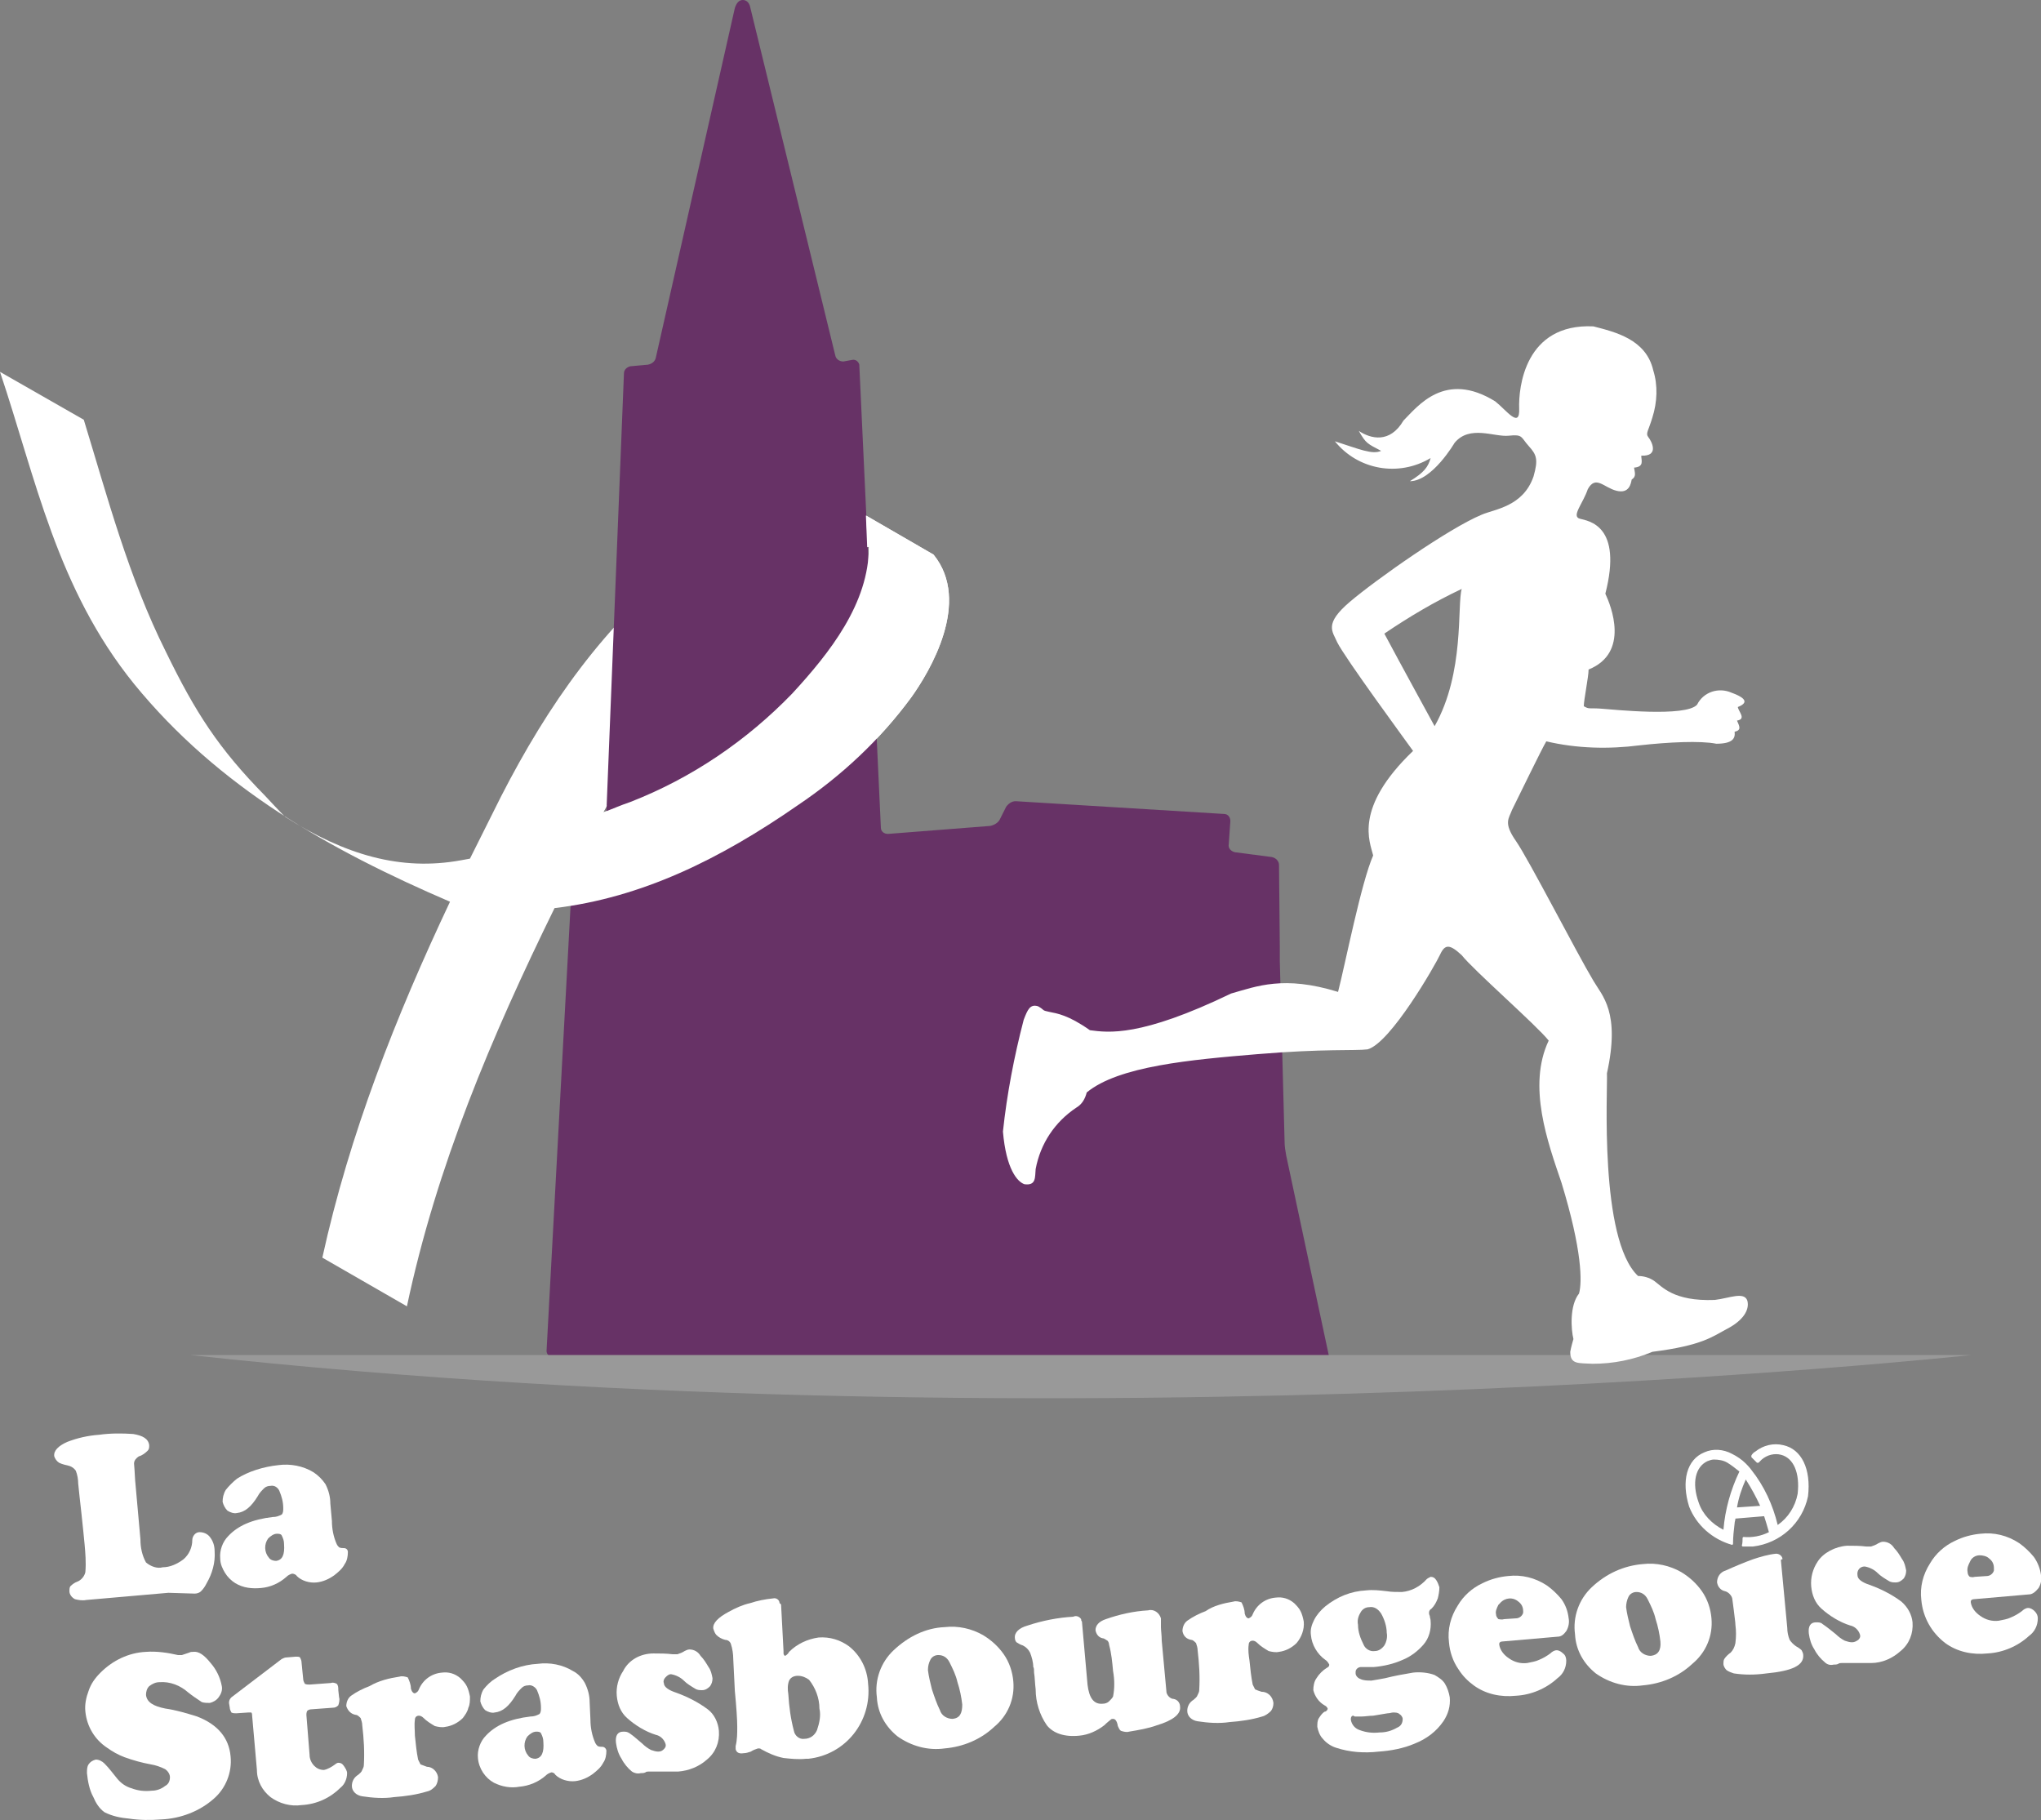 <?xml version="1.0" encoding="utf-8"?>
<!-- Generator: Adobe Illustrator 21.1.0, SVG Export Plug-In . SVG Version: 6.00 Build 0)  -->
<svg version="1.1" id="Calque_1" xmlns="http://www.w3.org/2000/svg" xmlns:xlink="http://www.w3.org/1999/xlink" x="0px" y="0px"
	 viewBox="0 0 255.8 228.1" style="enable-background:new 0 0 255.8 228.1;" xml:space="preserve">
<rect x="0" y="0" width="255.8" height="228.1" fill="#808080" stroke="none"/>
<style type="text/css">
	.st0{fill:#FFFFFF;}
	.st1{fill:#673266;}
	.st2{clip-path:url(#SVGID_2_);}
	.st3{fill:#999999;}
</style>
<title>homeLogo</title>
<path class="st0" d="M79,100.5c-1.2,0.4-2.3,0.9-3.4,1.3C80.9,92,94,74.1,108.9,68.5c0,7.1-4.9,13.3-9.6,18.4
	C93.6,92.8,86.7,97.5,79,100.5 M0,46.6C4.5,60,7.1,73.7,16.8,85.7c10.6,13,24.5,20.8,39.6,27.3c-6.8,14.4-12.6,29.1-16,44.6
	l10.6,6.1c3.7-17.5,10.6-33.8,18.5-49.9c10.9-1.3,20.7-6.1,30.5-12.9c5.5-3.7,10.3-8.2,14.2-13.5c2.3-3.2,7.6-12,2.8-17.9l-14-8.1
	c-6.4,0.7-11.7,4.5-17,8.7c-10.3,8.2-17.3,18.2-23.2,29.7c-1.3,2.6-2.6,5.2-3.9,7.8l-1.1,0.2c-7.6,1.4-14.6-0.7-22-5.4
	c-0.3-0.2-2.3-2.4-2.6-2.7c-5.8-5.9-8.7-10.4-12.4-18c-4.7-9.4-7.3-19.3-10.3-29.1L0,46.6z"/>
<path class="st1" d="M69.3,170.1c-0.4,0-0.8-0.4-0.8-0.8l0,0l3.4-63c0-0.5,0.4-0.9,0.9-0.9l2.2-0.2c0.5-0.1,0.8-0.4,0.9-0.9
	l2.3-57.5c0-0.5,0.4-0.8,0.8-0.9l2.2-0.2c0.5-0.1,0.9-0.4,1-0.9L92.1,1c0.2-0.6,0.5-1,1-1s0.8,0.4,0.9,0.8l10.7,43.8
	c0.1,0.4,0.5,0.7,1,0.7l1.1-0.2c0.4-0.1,0.8,0.2,0.9,0.6v0.1l2.7,57.9c0,0.5,0.4,0.8,0.9,0.8l0,0l12.8-1c0.5-0.1,1-0.4,1.2-0.8
	l0.8-1.6c0.3-0.4,0.7-0.7,1.2-0.7l26.1,1.6c0.5,0,0.8,0.4,0.8,0.9l0,0l-0.2,2.9c-0.1,0.5,0.3,0.9,0.8,1l4.6,0.6
	c0.5,0.1,0.9,0.5,0.9,1l0.1,10.4c0,0.5,0,1.2,0,1.7l0.6,22.6c0,0.6,0.1,1.1,0.2,1.7l5.5,25.8c0.1,0.3-0.1,0.7-0.5,0.8
	c-0.1,0-0.1,0-0.2,0L69.3,170.1z"/>
<g>
	<g>
		<defs>
			<polygon id="SVGID_1_" points="108.4,61.5 108.7,68.9 76,101 69.3,105.2 71.5,113.6 75.2,118.1 110.3,106.8 124.7,82.4 124,64.2 
							"/>
		</defs>
		<clipPath id="SVGID_2_">
			<use xlink:href="#SVGID_1_"  style="overflow:visible;"/>
		</clipPath>
		<g class="st2">
			<path class="st0" d="M79,100.5c-1.2,0.4-2.3,0.9-3.4,1.3C80.9,92,94,74.1,108.9,68.5c0,7.1-4.9,13.3-9.6,18.4
				C93.6,92.8,86.7,97.5,79,100.5 M69.5,113.8c10.9-1.3,20.7-6.1,30.5-12.9c5.5-3.7,10.3-8.2,14.2-13.5c2.3-3.2,7.6-12,2.8-17.9
				l-14-8.1c-6.4,0.7-11.7,4.5-17,8.7c-10.3,8.2-17.3,18.2-23.2,29.7"/>
		</g>
	</g>
</g>
<path class="st3" d="M23.8,169.8h223.3C247.1,169.8,135.2,182,23.8,169.8z"/>
<path class="st0" d="M219,163c-0.4-1.2-2.3-0.3-4.1-0.1c-5.2,0.2-6.6-1.7-7.6-2.4c-0.6-0.4-1.3-0.6-2-0.6
	c-4.9-4.6-3.8-23.4-3.9-25.4c1.7-7.7-0.6-9.7-1.7-11.6c-2.1-3.5-8.1-15.2-9.7-17.5s-0.9-2.8-0.5-3.9c0.8-1.6,3.7-7.6,4.3-8.6
	c3.8,0.9,7.8,1,11.7,0.5c3.6-0.4,7.6-0.6,9.6-0.2c2.1,0,2.4-0.7,2.3-1.5c0.9-0.2,0.6-0.7,0.3-1.4c1.2-0.2,0.2-1.1,0.1-1.7
	c1.8-0.7,0.3-1.4-0.8-1.8c-1.6-0.7-3.5-0.1-4.3,1.5c-1.4,1.6-10.6,0.6-12.1,0.5s-1.4,0.1-2.1-0.3c0-0.8,0.6-3.7,0.6-4.6
	c5.2-2.1,2.8-8,2.1-9.5c2.2-8.6-2.1-9.1-3.2-9.4s0.4-1.9,1-3.7c1-1.8,2-0.2,3.6,0.2s1.8-0.9,1.9-1.4c0.6-0.4,0.4-0.8,0.3-1.5
	c1.3-0.1,0.9-0.9,0.9-1.5c2.3,0.1,1.3-1.8,0.9-2.3s0-0.8,0.5-2.5c0.6-1.9,0.7-4,0.1-5.9c-0.9-3.9-4.8-4.8-7.5-5.5
	c-8.6-0.4-9.4,7.7-9.3,10.3s-1.6,0.2-3-0.9c-6.3-3.9-9.7,0.6-11.5,2.4c-1.7,2.9-4.1,2.3-5.6,1.3c0.9,1.6,1.1,1.6,2.8,2.5
	c-1.1,0.5-2.7-0.2-5.8-1.2c2.9,3.6,8,4.5,12,2.1c-0.3,1.1-0.8,1.8-2.6,2.9c2.8,0,5.6-4.8,5.6-4.8c1.9-2.3,5-0.7,6.8-0.9
	s1.5,0.2,2.5,1.3s1.2,1.7,0.6,3.8c-1.3,3.8-4.9,4.1-6.5,4.8c-4.1,1.7-13.2,8.1-16.5,10.9s-2.2,3.7-1.6,5.1c1,2,8.5,12.2,9.5,13.6
	c-7.5,7.2-5.4,11.4-5,13.1c-1.5,3.4-3.5,13.6-4.4,17.1c-6.8-2.1-10.2-0.7-13.4,0.2c-11.4,5.5-15.4,4.9-17.7,4.6
	c-2.7-1.9-4.1-2.1-5.1-2.3s-0.5-0.2-1.4-0.7c-1-0.3-1.3,0.4-1.8,1.7c-1.2,4.6-2.1,9.3-2.6,14c0.4,4.7,1.8,6.3,2.7,6.6
	c1.5,0.2,1.3-0.9,1.4-1.9c0.6-3.2,2.4-5.9,5.1-7.7c0.7-0.4,1.1-1.1,1.3-1.9c4-3.3,13-4.1,21.4-4.8s12.2-0.4,13.8-0.6
	c2.9-0.8,8.5-10.6,9.1-11.9s1.2-1.3,2.7,0.1c1.5,1.9,9.4,8.8,10.9,10.7c-2.7,5.7-0.1,12.8,1.6,17.8c2.6,8.5,2.6,12.5,2.2,13.9
	c-1.2,1.5-1,4.5-0.7,5.7c0,0-0.3,1-0.4,1.6c0,1.6,1,1.4,2.8,1.5c2.6,0,5.1-0.5,7.5-1.5c6.3-0.8,7.5-1.9,9.4-2.9S219.3,164.2,219,163
	z M179.8,91c0,0-4.6-8.4-6.3-11.6c3.1-2.1,6.3-4,9.7-5.6C182.6,75.8,183.6,84.3,179.8,91z"/>
<path class="st0" d="M17,186.2l0.6,6.7c0,1,0.2,2,0.7,2.9c0.6,0.5,1.4,0.8,2.1,0.6c0.9,0,1.8-0.4,2.6-1c0.7-0.6,1.1-1.5,1.1-2.4
	c0-0.5,0.4-1,0.9-1s1,0.2,1.3,0.6c0.4,0.5,0.6,1.1,0.6,1.8c0.1,1.4-0.3,2.8-1,4c-0.2,0.4-0.4,0.7-0.7,1c-0.2,0.2-0.5,0.3-0.8,0.3
	l-3.3-0.1l-10.3,0.9c-0.5,0.1-1,0-1.4-0.1c-0.4-0.2-0.7-0.6-0.7-1c0-0.2,0-0.4,0.1-0.6c0.3-0.3,0.6-0.5,0.9-0.6
	c0.5-0.2,0.9-0.7,1-1.2c0.1-1.2,0-2.4-0.1-3.5c-0.1-0.9-0.2-2.2-0.4-3.9s-0.3-2.8-0.4-3.7c0-0.5-0.1-1.1-0.3-1.6
	c-0.2-0.3-0.5-0.5-0.8-0.6c-0.4-0.1-0.9-0.2-1.3-0.4c-0.3-0.2-0.5-0.5-0.6-0.8c-0.1-0.7,0.5-1.3,1.6-1.8c1.3-0.5,2.6-0.8,4-0.9
	c1.4-0.2,2.9-0.2,4.3-0.1c1.2,0.2,1.9,0.6,2,1.4c0,0.3,0,0.5-0.2,0.7c-0.3,0.3-0.7,0.6-1.1,0.7c-0.3,0.2-0.6,0.5-0.6,0.9
	C16.9,184.5,16.9,185.3,17,186.2z"/>
<path class="st0" d="M34.9,183.6c1.5-0.2,3.1,0.1,4.4,0.9c0.6,0.4,1.1,0.9,1.5,1.5c0.4,0.8,0.6,1.6,0.6,2.4l0.2,2.2
	c0,1,0.2,2,0.6,2.9c0.1,0.2,0.2,0.3,0.3,0.4c0.2,0.1,0.4,0.1,0.6,0.1c0.3,0,0.5,0.2,0.5,0.5l0,0c0,0.5-0.1,1.1-0.4,1.5
	c-0.3,0.6-0.8,1-1.3,1.4c-0.7,0.5-1.4,0.8-2.2,0.9c-0.9,0.1-1.9-0.2-2.5-0.8c-0.1-0.2-0.4-0.3-0.6-0.3c-0.3,0.1-0.5,0.2-0.7,0.4
	c-0.9,0.8-2,1.3-3.2,1.4c-1.1,0.1-2.2,0-3.2-0.6c-0.5-0.3-1-0.8-1.3-1.3s-0.6-1.1-0.6-1.8c-0.1-1,0.3-2.1,1-2.8
	c1.2-1.3,3-2.1,5.6-2.4c0.4,0,0.7-0.1,1.1-0.3c0.2-0.2,0.2-0.5,0.2-0.8c0-0.8-0.2-1.5-0.5-2.2c-0.2-0.4-0.6-0.7-1.1-0.6
	c-0.3,0-0.6,0.1-0.8,0.3c-0.3,0.3-0.6,0.6-0.8,1c-0.8,1.3-1.6,2-2.6,2.1c-0.4,0.1-0.9-0.1-1.2-0.3c-0.3-0.3-0.5-0.7-0.6-1.1
	c0-0.5,0.1-1,0.4-1.5c0.4-0.5,0.9-1,1.4-1.4C31.1,184.4,33,183.8,34.9,183.6z M34.7,192.2c-0.4,0-0.8,0.3-1.1,0.6
	c-0.5,0.7-0.5,1.7,0.1,2.4c0.2,0.3,0.6,0.4,0.9,0.4c0.8-0.1,1.1-0.8,1-2.1c0-0.4-0.1-0.7-0.3-1.1C35.2,192.2,34.9,192.2,34.7,192.2
	L34.7,192.2z"/>
<path class="st0" d="M18.3,207c1.3-0.1,2.7,0.1,4,0.4c0.2,0,0.3,0,0.5,0c0.3-0.1,0.6-0.2,0.9-0.3c0.2-0.1,0.3-0.1,0.5-0.1
	c0.7-0.1,1.4,0.4,2.2,1.4c0.7,0.8,1.2,1.8,1.4,2.9c0.1,0.5-0.1,1-0.4,1.4s-0.7,0.6-1.1,0.7c-0.3,0-0.7,0-1-0.1
	c-0.6-0.4-1.2-0.8-1.7-1.2c-1-0.9-2.3-1.4-3.6-1.3c-0.5,0-0.9,0.2-1.3,0.5c-0.3,0.3-0.4,0.7-0.4,1.1c0.1,0.9,0.9,1.4,2.4,1.7
	c1.4,0.2,2.7,0.6,4,1c2.6,1,4,2.7,4.2,5c0.2,2-0.6,4-2.1,5.3c-1.8,1.6-4.2,2.5-6.6,2.6c-1.3,0.1-2.7,0.1-4-0.1
	c-1.1-0.1-2.1-0.3-3.1-0.8c-0.7-0.5-1.1-1.2-1.4-1.9c-0.5-0.9-0.7-2-0.8-3c0-0.4,0-0.8,0.2-1.1s0.5-0.5,0.9-0.6
	c0.4,0,0.8,0.2,1.1,0.5c0.6,0.6,1.1,1.3,1.6,1.9c0.5,0.6,1.1,1,1.8,1.2c0.8,0.3,1.6,0.4,2.5,0.3c0.6,0,1.2-0.2,1.7-0.6
	c0.4-0.2,0.6-0.6,0.6-1.1c0-0.4-0.3-0.8-0.6-1c-0.6-0.3-1.2-0.5-1.8-0.6c-1.1-0.2-2.2-0.5-3.3-0.9c-0.8-0.3-1.5-0.7-2.2-1.2
	c-1.5-1-2.5-2.6-2.7-4.5c-0.1-0.9,0.1-1.8,0.4-2.6c0.3-0.9,0.8-1.6,1.5-2.3C14.1,208.1,16.1,207.1,18.3,207z"/>
<path class="st0" d="M38.4,214.9l0.4,5c0,0.5,0.2,1,0.6,1.4c0.3,0.3,0.7,0.5,1.2,0.5c0.5-0.1,1-0.4,1.4-0.7c0.1-0.1,0.3-0.2,0.4-0.2
	c0.3,0,0.5,0.1,0.7,0.4c0.2,0.3,0.4,0.6,0.4,0.9c0,0.7-0.3,1.4-0.8,1.8c-1.3,1.3-3,2.1-4.9,2.2c-1.4,0.2-2.8-0.2-3.9-1
	c-1-0.8-1.7-2-1.7-3.4l-0.6-6.8c0-0.1,0-0.3-0.1-0.4c-0.1,0-0.3,0-0.4,0l-1.5,0.1c-0.2,0-0.4,0-0.6-0.1c-0.1-0.2-0.2-0.4-0.2-0.6
	l-0.1-0.6c0-0.3,0.1-0.5,0.3-0.7l6.3-4.8c0.2-0.1,0.4-0.2,0.6-0.2l1.2-0.1c0.2,0,0.4,0,0.5,0.1c0.1,0.2,0.2,0.4,0.2,0.7l0.2,2
	c0,0.2,0.1,0.4,0.2,0.6c0.2,0.1,0.4,0.1,0.6,0.1l2.7-0.2c0.2-0.1,0.5,0,0.7,0.1c0.2,0.2,0.2,0.5,0.2,0.8l0.1,0.9
	c0.1,0.3,0,0.7-0.1,1c-0.2,0.2-0.4,0.3-0.7,0.3l-2.7,0.2c-0.2,0-0.4,0.1-0.5,0.2C38.4,214.6,38.4,214.8,38.4,214.9z"/>
<path class="st0" d="M50.1,210.1c0.3-0.1,0.7,0,1,0.1c0.2,0.4,0.4,0.9,0.4,1.4c0.1,0.4,0.3,0.6,0.5,0.6c0.2-0.1,0.4-0.2,0.5-0.5
	c0.5-1.2,1.6-2,2.9-2.1c0.8-0.1,1.6,0.1,2.3,0.7c0.3,0.3,0.6,0.6,0.8,1s0.3,0.8,0.4,1.3c0,0.5,0,1-0.2,1.4c-0.1,0.5-0.4,0.9-0.7,1.3
	c-0.6,0.6-1.4,1-2.2,1.1c-0.4,0.1-0.9,0-1.3-0.1c-0.5-0.3-1-0.6-1.4-1c-0.2-0.2-0.4-0.3-0.6-0.3c-0.3,0-0.5,0.2-0.5,0.5
	c-0.1,0.7,0,1.3,0,2c0.1,1,0.2,2,0.4,3c0.1,0.2,0.2,0.4,0.3,0.6c0.3,0.1,0.5,0.2,0.8,0.3c0.7,0,1.3,0.6,1.4,1.3
	c0,0.4-0.1,0.8-0.3,1.1c-0.3,0.3-0.6,0.6-1.1,0.7c-1.3,0.4-2.7,0.6-4.1,0.7c-1.3,0.2-2.7,0.1-4-0.1c-0.7-0.1-1.3-0.6-1.3-1.3
	c0-0.6,0.3-1.1,0.8-1.4c0.2-0.2,0.4-0.3,0.5-0.6c0.1-0.2,0.2-0.4,0.2-0.6c0.1-1.7,0-3.3-0.2-5c0-0.3-0.1-0.6-0.2-0.9
	c-0.2-0.2-0.4-0.4-0.6-0.4c-0.6-0.1-1-0.5-1.2-1.1c0-0.5,0.2-1,0.6-1.3c0.7-0.5,1.5-0.9,2.3-1.2C47.5,210.6,48.8,210.3,50.1,210.1z"
	/>
<path class="st0" d="M67.4,208.5c1.5-0.2,3.1,0.1,4.4,0.9c0.6,0.3,1.1,0.8,1.5,1.5c0.4,0.8,0.6,1.6,0.6,2.4l0.1,2.2
	c0,1,0.2,2,0.6,2.9c0.1,0.2,0.2,0.3,0.3,0.4c0.2,0.1,0.4,0.1,0.6,0.1c0.3,0,0.5,0.3,0.5,0.5l0,0c0,0.5-0.1,1.1-0.4,1.5
	c-0.3,0.6-0.8,1-1.3,1.4c-0.7,0.5-1.4,0.8-2.2,0.9c-0.9,0.1-1.9-0.2-2.5-0.8c-0.1-0.2-0.3-0.3-0.5-0.3c-0.3,0.1-0.5,0.2-0.7,0.4
	c-0.9,0.8-2.1,1.3-3.3,1.4c-1.1,0.2-2.2,0-3.2-0.5c-1.1-0.6-1.9-1.8-2-3.1c-0.1-1,0.3-2.1,1-2.8c1.2-1.3,3-2.1,5.6-2.4
	c0.4,0,0.7-0.1,1.1-0.3c0.2-0.2,0.2-0.5,0.2-0.8c0-0.8-0.2-1.5-0.5-2.2c-0.2-0.4-0.7-0.7-1.1-0.6c-0.3,0-0.6,0.1-0.8,0.3
	c-0.3,0.3-0.6,0.6-0.8,1c-0.8,1.3-1.6,2-2.6,2.1c-0.4,0.1-0.9-0.1-1.2-0.3c-0.3-0.3-0.5-0.7-0.6-1.1c0-0.5,0.1-1,0.4-1.5
	c0.4-0.5,0.9-1,1.4-1.3C63.6,209.3,65.5,208.6,67.4,208.5z M67.2,217c-0.4,0-0.8,0.3-1.1,0.6c-0.5,0.7-0.5,1.7,0.1,2.4
	c0.2,0.3,0.6,0.4,0.9,0.4c0.8-0.1,1.1-0.8,1-2.1c0-0.4-0.1-0.7-0.3-1.1C67.7,217,67.4,217,67.2,217z"/>
<path class="st0" d="M81.9,207.2c0.8,0,1.6,0,2.4,0.1c0.2,0,0.4,0,0.6,0c0.3-0.1,0.6-0.2,0.9-0.4c0.2-0.1,0.4-0.2,0.6-0.2
	c0.6,0,1.1,0.3,1.4,0.8c0.4,0.4,0.7,0.9,1,1.4c0.3,0.4,0.4,0.9,0.5,1.4c0,0.4-0.1,0.7-0.3,1c-0.3,0.3-0.6,0.5-1,0.5
	c-0.3,0-0.6,0-0.9-0.2c-0.5-0.3-1-0.6-1.4-1s-1-0.7-1.6-0.8c-0.3,0-0.5,0.2-0.7,0.4s-0.3,0.5-0.2,0.7c0,0.5,0.6,0.9,1.5,1.2
	c1.4,0.5,2.8,1.2,4,2.1c0.8,0.6,1.3,1.6,1.4,2.7c0.1,1.4-0.4,2.7-1.5,3.6c-1,0.9-2.3,1.4-3.6,1.5c-0.7,0-1.4,0-2.1,0
	c-1,0-1.5,0-1.6,0s-0.3,0-0.4,0.1c-0.2,0.1-0.4,0.1-0.6,0.1c-0.4,0.1-0.8,0-1.1-0.2c-0.5-0.4-1-1-1.3-1.6c-0.4-0.6-0.6-1.3-0.7-2
	c-0.1-0.9,0.2-1.4,0.9-1.4c0.3,0,0.5,0,0.8,0.2c0.6,0.4,1.1,0.9,1.6,1.3c0.3,0.3,0.7,0.6,1.1,0.8c0.3,0.1,0.6,0.2,0.9,0.2
	s0.5-0.1,0.7-0.3s0.3-0.4,0.2-0.7c-0.2-0.6-0.7-1-1.2-1.1c-1.3-0.4-2.6-1.2-3.6-2.1c-0.8-0.7-1.2-1.7-1.3-2.8
	c-0.1-1.1,0.2-2.2,0.8-3.1C78.8,208,80.3,207.2,81.9,207.2z"/>
<path class="st0" d="M97.9,201.2l0.3,5.7c0,0.1,0,0.2,0,0.3s0.1,0.3,0.2,0.3c0.2-0.1,0.4-0.3,0.5-0.5c1-1,2.3-1.6,3.7-1.8
	c1.4-0.1,2.7,0.3,3.8,1.1c1.4,1.1,2.3,2.8,2.4,4.7c0.5,4.7-2.8,8.9-7.5,9.4c-0.1,0-0.2,0-0.3,0c-0.9,0.1-1.9,0-2.8-0.1
	c-1-0.2-1.9-0.6-2.8-1.1c-0.1-0.1-0.2-0.1-0.4-0.1c-0.3,0.1-0.6,0.2-0.9,0.4c-0.3,0.1-0.6,0.2-0.9,0.2c-0.6,0.1-0.9-0.1-1-0.5
	c0-0.1,0-0.3,0-0.4c0.2-0.8,0.2-1.6,0.2-2.4c0-0.9-0.1-2.4-0.3-4.5l-0.2-4c0-0.6-0.1-1.3-0.3-1.9c-0.1-0.3-0.4-0.5-0.7-0.5
	c-0.4-0.1-0.8-0.3-1.1-0.6c-0.2-0.2-0.3-0.5-0.4-0.8c-0.1-0.7,0.6-1.4,1.9-2.1c0.9-0.5,1.8-0.9,2.7-1.1c0.9-0.3,1.9-0.5,2.9-0.6
	c0.4-0.1,0.8,0.2,0.8,0.6C97.9,201,97.9,201.1,97.9,201.2z M100,210c-0.5,0-0.9,0.2-1.1,0.6c-0.2,0.5-0.2,1.1-0.1,1.7
	c0.1,1.6,0.3,3.1,0.7,4.6c0.1,0.6,0.7,1.1,1.3,1c0.7,0,1.3-0.4,1.6-1.1c0.3-0.9,0.5-1.8,0.3-2.7c0-1.3-0.5-2.6-1.3-3.6
	C101,210.2,100.5,210,100,210z"/>
<path class="st0" d="M118.4,203.9c1.7-0.2,3.4,0.2,4.8,1c1,0.6,1.9,1.4,2.6,2.4s1.1,2.2,1.2,3.4c0.2,2.2-0.7,4.3-2.4,5.7
	c-1.7,1.6-3.9,2.5-6.2,2.7c-2.1,0.3-4.2-0.3-5.9-1.5c-1.5-1.2-2.5-2.9-2.6-4.9c-0.3-2.2,0.5-4.4,2.1-5.9
	C113.8,205.1,116,204,118.4,203.9z M117.6,207.4c-0.4,0-0.8,0.2-1,0.6c-0.2,0.4-0.3,0.8-0.3,1.3c0.1,0.8,0.3,1.6,0.5,2.4
	c0.3,0.9,0.6,1.8,1,2.6c0.2,0.7,0.9,1.1,1.6,1.1c0.9-0.1,1.2-0.7,1.2-1.8c-0.1-0.9-0.3-1.9-0.6-2.8c-0.2-0.9-0.6-1.7-1-2.5
	C118.7,207.7,118.2,207.4,117.6,207.4L117.6,207.4z"/>
<path class="st0" d="M135.6,203.2l0.7,7.9c0.2,1.7,0.8,2.5,1.9,2.4c0.3,0,0.6-0.1,0.8-0.3s0.4-0.4,0.5-0.6c0.2-1,0.2-2.1,0-3.2
	c-0.1-1.1-0.2-2.2-0.5-3.3c0-0.2-0.1-0.4-0.2-0.5c-0.2-0.1-0.4-0.3-0.6-0.3c-0.5-0.1-0.8-0.5-0.9-1c0-0.6,0.4-1.1,1.3-1.4
	c1.7-0.6,3.5-1,5.3-1.1c0.7-0.2,1.4,0.3,1.6,1c0,0.1,0,0.3,0,0.4c0,0.1,0,0.3,0,0.7s0.1,1,0.1,1.7l0.6,6.5c0.1,0.4,0.5,0.8,0.9,0.8
	c0.5,0.1,0.8,0.5,0.8,1c0.1,0.9-0.9,1.7-2.9,2.3c-1.1,0.4-2.3,0.6-3.5,0.8c-0.3,0.1-0.7,0-1-0.1c-0.2-0.1-0.3-0.4-0.4-0.6
	c-0.1-0.6-0.3-0.9-0.6-0.9c-0.1,0-0.2,0-0.3,0.1s-0.4,0.3-0.8,0.7c-0.9,0.7-2,1.2-3.1,1.3c-1.9,0.2-3.3-0.3-4.1-1.3
	c-0.9-1.3-1.4-2.9-1.4-4.5c-0.1-0.8-0.1-1.5-0.2-2.1c0-0.3,0-0.6-0.1-0.7c0-0.6-0.2-1.3-0.4-1.8c-0.2-0.4-0.5-0.7-0.9-0.9
	c-0.3-0.1-0.5-0.2-0.8-0.4c-0.1-0.1-0.2-0.3-0.2-0.5c-0.1-0.7,0.5-1.3,1.6-1.6c1.8-0.6,3.8-1,5.7-1.1c0.4-0.2,0.8,0,1,0.3
	C135.5,203,135.5,203.1,135.6,203.2z"/>
<path class="st0" d="M154.6,200.7c0.3-0.1,0.7,0,1,0.1c0.2,0.4,0.4,0.9,0.4,1.4c0.1,0.4,0.3,0.6,0.5,0.6c0.2-0.1,0.4-0.2,0.5-0.5
	c0.5-1.2,1.6-2,2.9-2.1c0.8-0.1,1.6,0.1,2.3,0.7c0.3,0.3,0.6,0.6,0.8,1s0.3,0.8,0.4,1.3c0.1,1-0.3,2-0.9,2.7c-0.6,0.6-1.4,1-2.2,1.1
	c-0.4,0.1-0.9,0-1.3-0.1c-0.5-0.3-1-0.6-1.4-1c-0.2-0.2-0.4-0.3-0.6-0.3c-0.3,0-0.5,0.2-0.5,0.5c-0.1,0.7,0,1.3,0.1,2
	c0.1,1,0.2,2,0.4,3c0.1,0.2,0.2,0.4,0.3,0.6c0.2,0.1,0.5,0.2,0.8,0.3c0.8,0,1.4,0.6,1.5,1.4c0,0.4-0.1,0.7-0.3,1
	c-0.3,0.3-0.7,0.6-1.1,0.7c-1.3,0.4-2.7,0.6-4.1,0.7c-1.3,0.2-2.7,0.1-4-0.1c-0.7-0.1-1.3-0.6-1.3-1.3c0-0.6,0.3-1.1,0.8-1.4
	c0.2-0.2,0.4-0.3,0.5-0.6c0.1-0.2,0.2-0.4,0.2-0.6c0.1-1.7,0-3.3-0.2-5c0-0.3-0.1-0.6-0.2-0.9c-0.2-0.2-0.4-0.4-0.6-0.4
	c-0.6-0.1-1-0.5-1.1-1.1c0-0.5,0.2-1,0.6-1.3c0.7-0.5,1.5-0.9,2.3-1.2C152.1,201.2,153.4,200.9,154.6,200.7z"/>
<path class="st0" d="M179.3,197.6c0.3,0,0.5,0.1,0.7,0.4c0.2,0.3,0.3,0.6,0.4,0.9c0,0.5-0.1,1-0.2,1.4c-0.2,0.5-0.4,0.9-0.8,1.3
	c-0.2,0.1-0.3,0.3-0.3,0.5c0,0.1,0,0.2,0.1,0.4c0,0.2,0.1,0.4,0.1,0.6c0.1,1.1-0.2,2.2-0.9,3s-1.6,1.5-2.6,1.9
	c-1.1,0.5-2.4,0.8-3.6,0.9c-0.3,0-0.7,0-1,0c-0.2,0-0.4,0-0.6,0c-0.4,0-0.7,0.3-0.7,0.6c0,0.1,0,0.1,0,0.2c0,0.3,0.3,0.6,0.6,0.7
	c0.4,0.2,0.9,0.2,1.4,0.2c0.6-0.1,1.2-0.2,1.7-0.3c1.2-0.3,2.3-0.5,3.5-0.7c0.9-0.1,1.9,0,2.7,0.3c0.5,0.3,1,0.6,1.3,1.1
	s0.5,1.1,0.6,1.7c0.1,1.1-0.2,2.1-0.8,3c-0.9,1.3-2.1,2.2-3.6,2.8c-1.4,0.6-3,0.9-4.5,1c-1.8,0.2-3.6,0.1-5.4-0.5
	c-0.6-0.2-1.2-0.6-1.6-1.1c-0.4-0.4-0.6-1-0.7-1.5c0-0.4,0-0.8,0.2-1.1s0.4-0.6,0.7-0.8c0.2,0,0.4-0.2,0.4-0.4
	c-0.1-0.2-0.2-0.3-0.4-0.4c-0.7-0.4-1.2-1.1-1.4-1.9c0-0.5,0.1-1.1,0.4-1.5c0.3-0.5,0.8-1,1.3-1.3c0.2-0.1,0.3-0.2,0.3-0.4
	c-0.1-0.2-0.3-0.5-0.5-0.6c-1-0.7-1.7-1.9-1.8-3.1c-0.1-0.7,0.1-1.3,0.4-1.9c0.3-0.6,0.8-1.2,1.4-1.7c1.5-1.2,3.2-1.9,5.1-2
	c0.9-0.1,1.7,0,2.6,0.1c0.6,0.1,1.2,0.1,1.9,0.1c1.2-0.1,2.3-0.7,3.1-1.6C178.9,197.8,179.1,197.7,179.3,197.6z M169.6,215
	c-0.2,0-0.3,0.2-0.3,0.4v0.1c0.1,0.6,0.5,1.1,1.1,1.3c0.8,0.3,1.6,0.4,2.5,0.3c0.8,0,1.5-0.2,2.2-0.6c0.5-0.2,0.7-0.6,0.7-1.1
	c0-0.2-0.2-0.5-0.4-0.6c-0.2-0.2-0.5-0.2-0.8-0.2c-0.2,0-0.4,0.1-0.7,0.1c-0.6,0.1-1.2,0.2-1.8,0.3c-0.5,0-1,0.1-1.4,0.1
	c-0.3,0-0.6,0-0.9,0L169.6,215L169.6,215z M171.6,201.4c-0.5,0-0.9,0.3-1.1,0.7c-0.3,0.5-0.4,1-0.3,1.5c0,0.9,0.3,1.7,0.7,2.5
	c0.2,0.5,0.8,0.9,1.4,0.8c0.5,0,0.9-0.3,1.2-0.7c0.3-0.5,0.4-1.1,0.3-1.6c0-0.8-0.3-1.7-0.7-2.4
	C172.7,201.6,172.2,201.3,171.6,201.4L171.6,201.4z"/>
<path class="st0" d="M195.2,205.1l-6.9,0.6c-0.2,0-0.4,0.1-0.4,0.3v0.1c0.1,0.7,0.6,1.3,1.2,1.7c0.7,0.5,1.5,0.7,2.3,0.6
	c0.5-0.1,1.1-0.2,1.5-0.4c0.5-0.2,1-0.5,1.4-0.8c0.2-0.2,0.5-0.4,0.8-0.4s0.6,0.2,0.8,0.4c0.3,0.2,0.4,0.6,0.4,0.9
	c0,0.9-0.4,1.7-1.1,2.2c-1.4,1.3-3.3,2.1-5.2,2.2c-1.9,0.2-3.8-0.2-5.3-1.3c-0.7-0.5-1.4-1.2-1.9-2c-0.7-1-1.1-2.2-1.2-3.4
	c-0.2-1.6,0.2-3.2,1.1-4.6c0.7-1.2,1.8-2.2,3.1-2.8c1-0.5,2.1-0.8,3.2-0.9c1.7-0.2,3.4,0.2,4.9,1.2c0.7,0.5,1.3,1.1,1.8,1.7
	c0.5,0.7,0.8,1.5,0.9,2.4c0.1,0.5,0,1.1-0.3,1.6C196,204.8,195.7,205.1,195.2,205.1z M188.5,202.9l1.5-0.1c0.4,0,0.8-0.3,0.9-0.7
	c0-0.1,0-0.2,0-0.2c0-0.5-0.2-0.9-0.6-1.2c-0.7-0.6-1.7-0.5-2.3,0.2c-0.1,0.1-0.1,0.1-0.2,0.2c-0.2,0.4-0.4,0.8-0.3,1.2
	c0,0.2,0.1,0.4,0.3,0.6C187.9,202.9,188.2,203,188.5,202.9z"/>
<path class="st0" d="M205.9,196c1.7-0.2,3.4,0.2,4.8,1c1,0.6,1.9,1.4,2.6,2.4c0.7,1,1.1,2.2,1.2,3.4c0.2,2.2-0.7,4.3-2.4,5.7
	c-1.7,1.6-3.9,2.5-6.2,2.7c-2.1,0.3-4.2-0.3-5.9-1.5c-1.5-1.2-2.5-2.9-2.6-4.9c-0.3-2.2,0.5-4.4,2.1-5.9
	C201.3,197.2,203.5,196.2,205.9,196z M205.1,199.5c-0.4,0-0.8,0.2-1,0.6c-0.2,0.4-0.3,0.9-0.3,1.3c0.1,0.8,0.3,1.6,0.5,2.4
	c0.3,0.9,0.6,1.8,1,2.6c0.2,0.7,0.9,1.1,1.6,1.1c0.9-0.1,1.3-0.7,1.2-1.8c-0.1-0.9-0.3-1.9-0.6-2.8c-0.2-0.9-0.6-1.7-1-2.5
	C206.2,199.8,205.7,199.5,205.1,199.5L205.1,199.5z"/>
<path class="st0" d="M223.2,195.5l0.8,8.5c0,0.5,0.1,1,0.3,1.5c0.2,0.3,0.5,0.6,0.8,0.8c0.2,0.1,0.5,0.3,0.7,0.5
	c0.1,0.2,0.2,0.4,0.2,0.6c0.1,1.3-1.4,2-4.6,2.3c-1.4,0.2-2.8,0.2-4.1,0c-0.3-0.1-0.6-0.2-0.9-0.4c-0.2-0.2-0.4-0.5-0.4-0.8
	c0-0.2,0-0.4,0.1-0.6c0.2-0.3,0.5-0.6,0.8-0.8c0.3-0.3,0.5-0.7,0.6-1.2c0.1-0.8,0.1-1.5,0-2.3c0-0.3-0.1-0.9-0.2-1.8
	s-0.2-1.4-0.2-1.5c-0.1-0.4-0.5-0.8-0.9-0.9c-0.5-0.1-0.9-0.5-1-1.1c0-0.7,0.4-1.3,1.1-1.5c1.1-0.5,2.3-1,3.4-1.4
	c0.9-0.3,1.9-0.6,2.9-0.7c0.4,0,0.8,0.3,0.8,0.7C223.2,195.4,223.2,195.5,223.2,195.5z"/>
<path class="st0" d="M231.5,193.7c0.8,0,1.6,0,2.4,0.1c0.2,0,0.4,0,0.6,0c0.3-0.1,0.6-0.2,0.9-0.4c0.2-0.1,0.4-0.2,0.6-0.2
	c0.6,0,1.1,0.3,1.4,0.8c0.4,0.4,0.7,0.9,1,1.4c0.3,0.4,0.4,0.9,0.5,1.4c0,0.4-0.1,0.7-0.3,1c-0.3,0.3-0.6,0.5-1,0.5
	c-0.3,0-0.6,0-0.9-0.2c-0.5-0.3-1-0.6-1.4-1s-1-0.7-1.6-0.8c-0.6,0-1,0.5-0.9,1.1l0,0c0,0.5,0.6,0.9,1.5,1.2c1.4,0.5,2.8,1.2,4,2.1
	c0.8,0.7,1.3,1.6,1.4,2.6c0.1,1.4-0.4,2.7-1.5,3.6c-1,0.9-2.3,1.5-3.7,1.5c-0.7,0-1.4,0-2.1,0h-1.6c-0.1,0-0.3,0-0.4,0.1
	c-0.2,0.1-0.4,0.1-0.6,0.1c-0.4,0.1-0.8,0-1.1-0.3c-0.5-0.4-1-1-1.3-1.6c-0.4-0.6-0.6-1.3-0.7-2c-0.1-0.9,0.2-1.4,0.9-1.4
	c0.3,0,0.6,0,0.8,0.2c0.6,0.4,1.2,0.9,1.7,1.3c0.3,0.3,0.7,0.6,1.1,0.8c0.3,0.1,0.6,0.2,0.9,0.2c0.3,0,0.5-0.1,0.8-0.3
	c0.2-0.2,0.3-0.4,0.2-0.7c-0.2-0.6-0.7-1-1.2-1.1c-1.3-0.4-2.6-1.2-3.6-2.1c-0.8-0.7-1.2-1.7-1.3-2.8s0.2-2.2,0.8-3.1
	C228.5,194.6,230,193.8,231.5,193.7z"/>
<path class="st0" d="M254.3,199.8l-6.9,0.6c-0.2,0-0.4,0.1-0.4,0.3v0.1c0.1,0.7,0.6,1.3,1.2,1.7c0.7,0.5,1.5,0.7,2.3,0.6
	c0.5-0.1,1.1-0.2,1.5-0.4c0.5-0.2,1-0.5,1.4-0.8c0.2-0.2,0.5-0.4,0.8-0.4s0.6,0.2,0.8,0.4c0.3,0.3,0.4,0.6,0.4,0.9
	c0,0.9-0.4,1.7-1.1,2.2c-1.4,1.3-3.3,2.1-5.2,2.2c-1.9,0.2-3.8-0.2-5.3-1.3c-1.7-1.3-2.8-3.2-3-5.4c-0.2-1.6,0.2-3.2,1.1-4.6
	c0.7-1.2,1.8-2.2,3.1-2.8c1-0.5,2.1-0.8,3.2-0.9c1.7-0.2,3.4,0.2,4.9,1.2c0.7,0.5,1.3,1.1,1.8,1.7c0.5,0.7,0.8,1.5,0.9,2.3
	c0.1,0.5,0,1.1-0.3,1.6C255.1,199.5,254.7,199.8,254.3,199.8z M247.5,197.6l1.5-0.1c0.4,0,0.8-0.3,0.9-0.7c0-0.1,0-0.2,0-0.3
	c0-0.5-0.2-0.9-0.6-1.2c-0.3-0.3-0.8-0.4-1.2-0.4c-0.5,0-1,0.3-1.2,0.8c-0.2,0.4-0.4,0.8-0.3,1.3c0,0.2,0.1,0.5,0.3,0.6
	C247,197.6,247.2,197.7,247.5,197.6L247.5,197.6z"/>
<path class="st0" d="M223.5,181.1c-1.2-0.3-2.5,0-3.5,0.8c-0.2,0.1-0.4,0.3-0.5,0.5v0.2c0.2,0.2,0.5,0.5,0.7,0.7h0.2
	c0.1-0.1,0.3-0.3,0.4-0.4c0.7-0.6,1.6-0.8,2.4-0.6c1.6,0.4,2.4,2.3,2.1,4.9c-0.3,1.6-1.2,3-2.5,3.9c-0.6-2.5-1.7-4.9-3.3-6.9l0,0
	c-0.2-0.3-0.7-0.8-0.7-0.8c-0.5-0.5-1.1-0.9-1.7-1.2c-1.1-0.6-2.4-0.7-3.5-0.2c-2.2,0.9-2.9,3.6-1.9,6.8c0.9,2.3,2.9,4.1,5.4,4.8
	l0.1-0.1c0-0.9,0.1-1.8,0.2-2.6l0,0c0-0.2,0.1-0.4,0.1-0.6l3.6-0.3c0.2,0.6,0.4,1.3,0.6,2c-1,0.5-2.1,0.7-3.2,0.6l-0.1,0.1
	c0,0.3,0,0.7-0.1,1l0.1,0.1c0.4,0,0.8,0,1.3,0l0,0c3.4-0.4,6.2-2.9,6.9-6.3C227,184.1,225.8,181.6,223.5,181.1 M212.9,188.3
	c-0.9-2.5-0.4-4.5,1.1-5.2c0.3-0.1,0.5-0.2,0.8-0.2c0.6,0,1.2,0.1,1.7,0.4c0.5,0.3,1,0.7,1.5,1.1c-1.1,2.3-1.8,4.8-2,7.3
	C214.6,191,213.4,189.8,212.9,188.3 M220.6,188.7l-2.9,0.2c0.2-1.2,0.6-2.4,1.1-3.5C219.5,186.5,220.1,187.6,220.6,188.7"/>
</svg>
